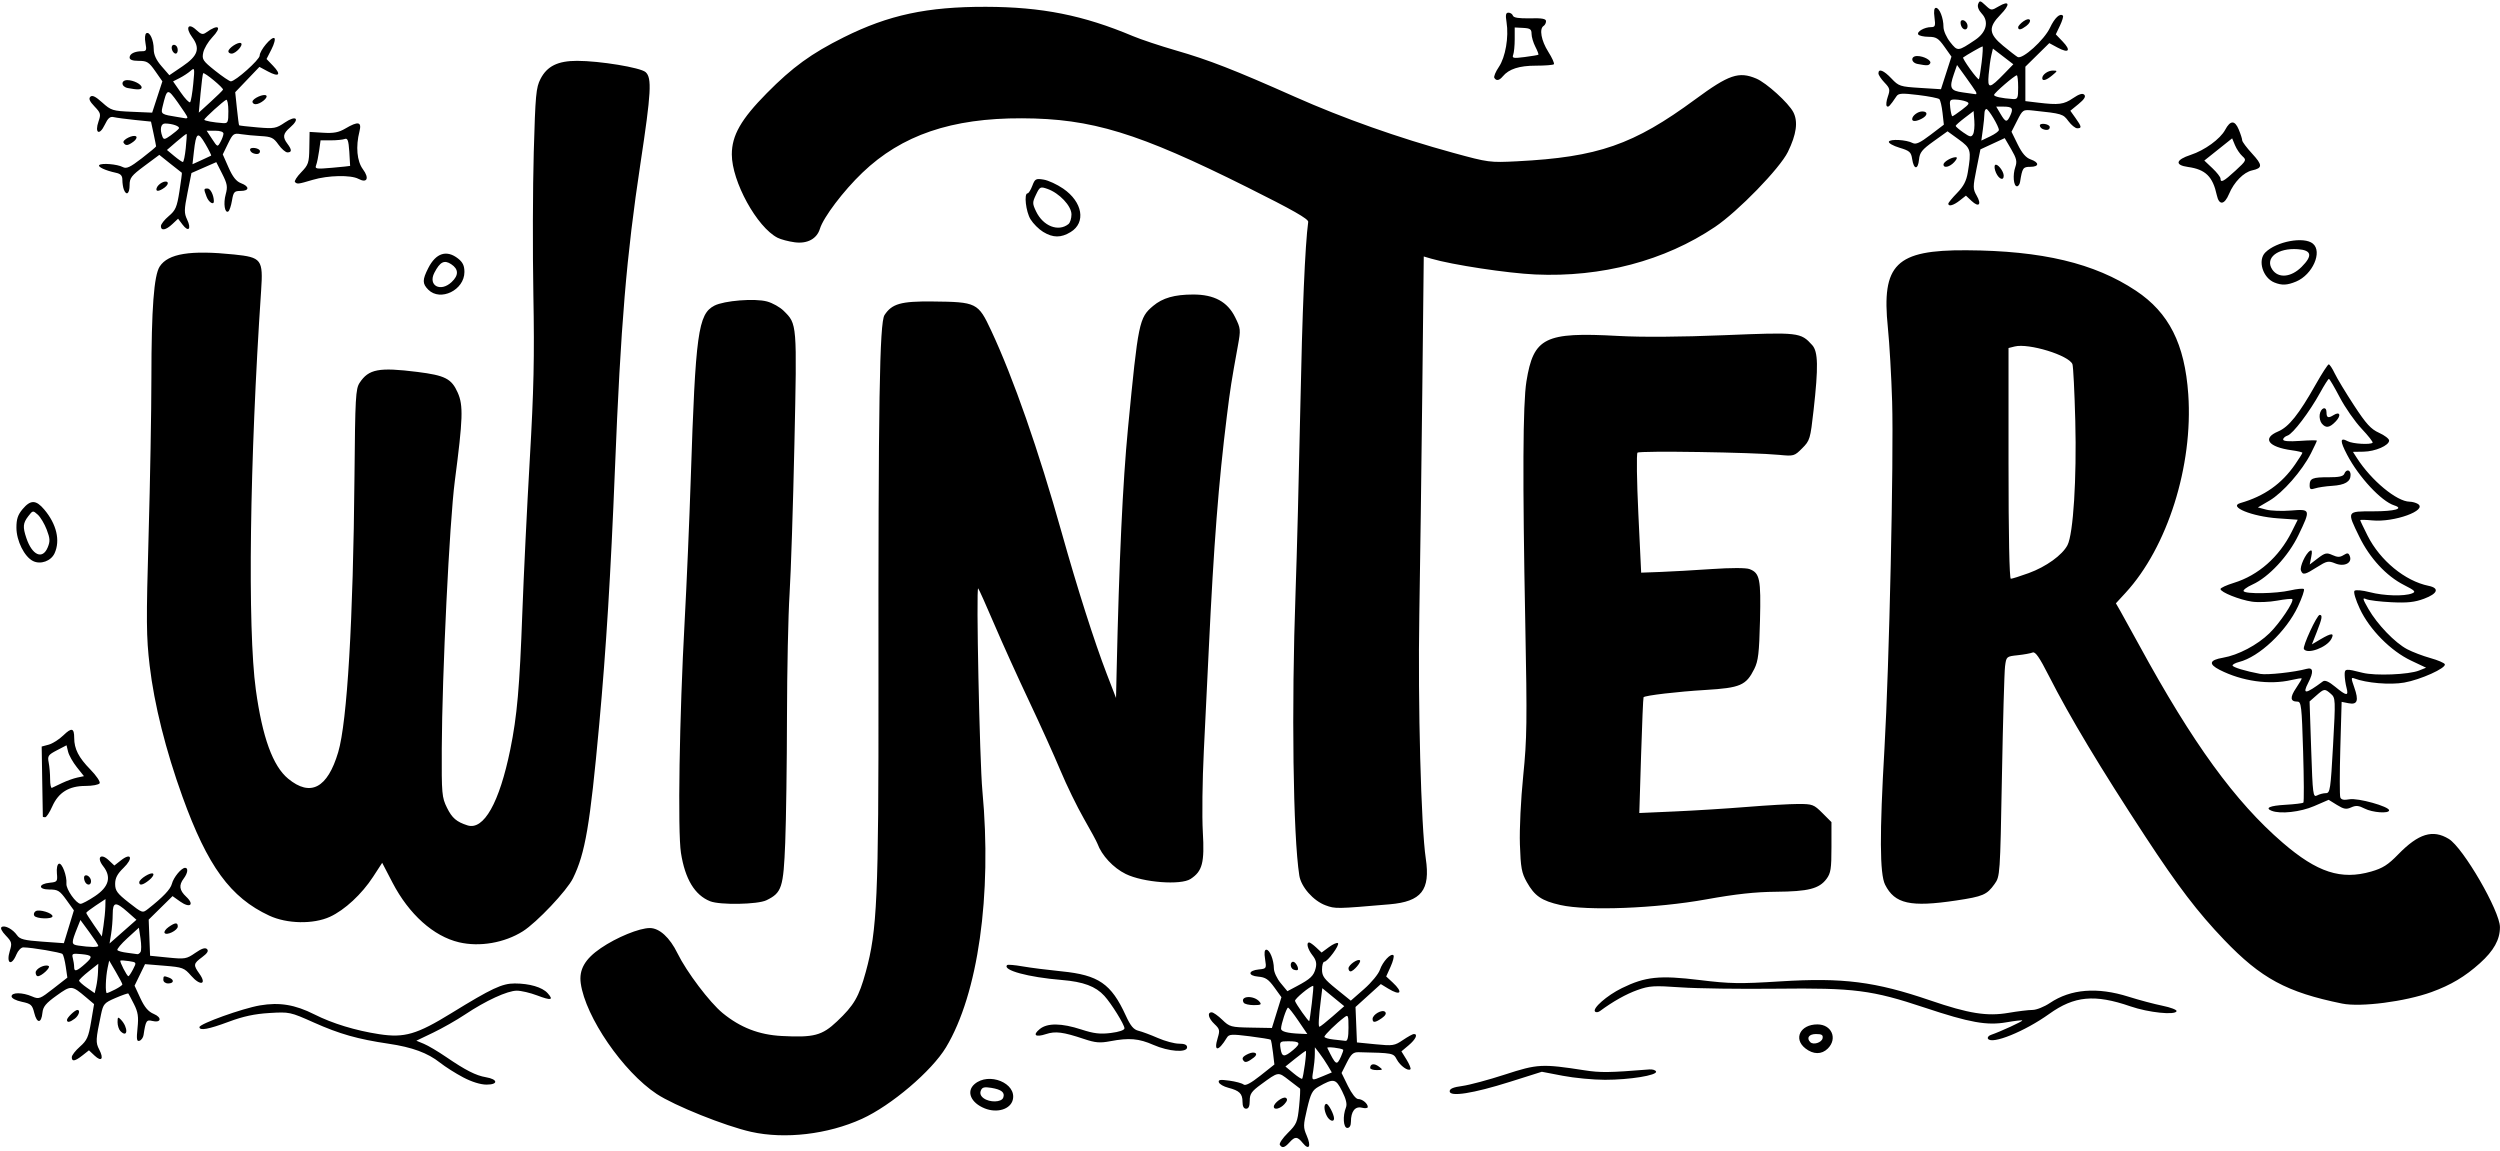 <?xml version="1.0" encoding="UTF-8"?><svg xmlns="http://www.w3.org/2000/svg" xmlns:xlink="http://www.w3.org/1999/xlink" height="225.6" preserveAspectRatio="xMidYMid meet" version="1.0" viewBox="10.8 143.4 490.2 225.6" width="490.2" zoomAndPan="magnify"><g id="change1_1"><path d="M261.747,367.875c-0.163-0.263,0.546-1.312,1.574-2.329c1.722-1.705,1.896-2.118,2.208-5.218c0.186-1.852,0.262-3.42,0.169-3.484 s-1.066-0.809-2.164-1.655c-2.167-1.671-1.991-1.698-5.476,0.846c-1.868,1.364-2.212,1.859-2.212,3.188 c0,1.083-0.221,1.573-0.708,1.573c-0.465,0-0.708-0.466-0.708-1.359c0-1.598-0.596-2.184-2.802-2.753 c-0.892-0.23-1.717-0.707-1.835-1.061c-0.169-0.508,0.256-0.577,2.046-0.331c1.243,0.17,2.502,0.511,2.799,0.757 c0.364,0.303,1.431-0.261,3.292-1.736l2.752-2.184l-0.277-2.344c-0.152-1.288-0.356-2.422-0.453-2.519s-1.963-0.401-4.147-0.676 c-3.524-0.443-4.025-0.411-4.444,0.281c-1.684,2.783-2.637,2.794-1.786,0.02c0.443-1.443,0.375-1.737-0.629-2.68 c-1.206-1.132-1.491-2.312-0.56-2.312c0.313,0,1.246,0.658,2.075,1.461c1.434,1.39,1.708,1.465,5.62,1.535l4.113,0.074l0.934-3.017 l0.935-3.018l-1.403-1.942c-1.139-1.578-1.729-1.97-3.137-2.091c-2.12-0.182-2.024-1.203,0.134-1.416 c1.464-0.145,1.492-0.192,1.202-2.008c-0.201-1.261-0.121-1.859,0.247-1.859c0.668,0,1.461,1.979,1.478,3.691 c0.007,0.697,0.606,1.983,1.331,2.856l1.317,1.59l1.858-0.988c2.684-1.427,3.313-2.028,3.684-3.514 c0.242-0.973,0.075-1.646-0.63-2.543c-0.942-1.197-1.274-2.51-0.636-2.51c0.179,0,0.798,0.445,1.376,0.989l1.053,0.988l1.452-1.073 c0.798-0.59,1.591-0.935,1.76-0.766c0.368,0.369-2.041,3.641-2.683,3.641c-0.246,0-0.447,0.69-0.446,1.534 c0,1.306,0.425,1.877,2.825,3.817l2.822,2.281l2.603-2.281c1.432-1.256,2.825-2.947,3.098-3.76c0.536-1.603,2.166-3.35,2.661-2.854 c0.17,0.169-0.082,1.172-0.559,2.229l-0.866,1.921l1.265,1.173c2.135,1.98,1.598,2.711-0.881,1.199l-1.438-0.877l-2.481,2.246 l-2.481,2.246l0.141,3.474l0.14,3.474l3.632,0.36c3.404,0.337,3.74,0.286,5.379-0.827c0.962-0.652,1.932-1.186,2.155-1.186 c0.841,0,0.356,1.047-1.019,2.205l-1.426,1.199l1.007,1.629c0.554,0.896,0.895,1.741,0.757,1.879 c-0.447,0.446-2.006-0.67-2.672-1.916c-0.677-1.265-0.711-1.271-7.459-1.425c-1.071-0.025-1.48,0.331-2.335,2.023l-1.035,2.052 l1.252,2.553c0.733,1.496,1.563,2.554,2.004,2.554c0.821,0,1.886,0.882,1.886,1.563c0,0.236-0.523,0.298-1.162,0.138 c-1.325-0.333-2.145,0.721-2.145,2.756c0,0.762-0.264,1.211-0.709,1.211c-0.779,0-0.934-2.339-0.265-4.015 c0.259-0.647,0.02-1.657-0.763-3.213c-1.242-2.475-1.637-2.547-4.627-0.852c-1.197,0.679-1.526,1.316-2.231,4.319 c-0.77,3.277-0.773,3.648-0.059,5.3c0.907,2.093,0.437,2.93-0.793,1.413c-1.06-1.308-1.506-1.328-2.6-0.118 C262.687,368.46,262.186,368.584,261.747,367.875L261.747,367.875z M266.666,352.102c0.197-1.453,0.275-2.642,0.174-2.642 s-1.042,0.688-2.09,1.53l-1.905,1.531l1.55,1.293c0.852,0.712,1.631,1.212,1.73,1.111 C266.226,354.825,266.469,353.555,266.666,352.102z M270.214,354.405l1.729-0.723l-0.777-1.315 c-0.428-0.725-1.176-1.834-1.662-2.467l-0.883-1.149l-0.014,1.417c-0.006,0.779-0.146,2.215-0.309,3.188 c-0.336,2.03-0.377,2.007,1.917,1.049H270.214z M273.737,350.58c0.312-0.684,0.505-1.291,0.431-1.35 c-0.411-0.325-3.255-0.65-3.111-0.356C272.744,352.324,272.898,352.422,273.737,350.58L273.737,350.58z M264.373,349.276 c1.584-1.334,1.373-1.706-0.966-1.706c-1.652,0-1.72,0.065-1.521,1.417C262.138,350.699,262.615,350.755,264.373,349.276 L264.373,349.276z M275.213,344.915c0-2.452-0.065-2.608-0.827-2.032c-1.571,1.186-3.896,3.457-3.896,3.807 c0,0.193,0.797,0.436,1.771,0.537c0.975,0.102,2.037,0.221,2.362,0.265C275.034,347.55,275.213,346.767,275.213,344.915z M265.391,343.573c-0.963-1.419-1.876-2.588-2.029-2.598c-0.289-0.02-1.374,3.248-1.374,4.137c0,0.543,1.236,0.875,3.64,0.977 l1.515,0.065L265.391,343.573z M272.081,342.705l2.3-2.013l-2.152-1.764l-2.152-1.764l-0.25,2.015 c-0.465,3.729-0.565,5.557-0.305,5.547C269.664,344.722,270.815,343.812,272.081,342.705L272.081,342.705z M268.022,340.111 c0.224-1.872,0.349-3.404,0.276-3.404c-0.587,0-3.682,2.565-3.569,2.959c0.169,0.591,2.642,4.094,2.788,3.948 C267.569,343.563,267.798,341.984,268.022,340.111L268.022,340.111z M158.074,365.331c-5.071-1.135-15.056-5.142-18.507-7.427 c-6.591-4.363-13.964-15.102-14.891-21.687c-0.378-2.688,0.813-4.777,3.938-6.909c3.104-2.119,7.541-3.938,9.604-3.938 c1.884,0,3.909,1.852,5.435,4.969c1.771,3.621,6.309,9.627,8.84,11.701c3.462,2.837,7.13,4.262,11.576,4.496 c6.321,0.333,7.919-0.088,10.853-2.862c3.346-3.164,4.284-4.777,5.641-9.702c2.236-8.114,2.521-14.533,2.488-56.071 c-0.046-55.417,0.213-71.24,1.184-72.723c1.458-2.226,3.229-2.728,9.399-2.664c8.678,0.09,8.954,0.227,11.516,5.703 c4.356,9.311,9.303,23.489,13.848,39.69c3.026,10.788,6.413,21.404,8.814,27.631l1.821,4.724l0.111-4.959 c0.499-22.184,1.201-37.248,2.233-47.942c2.013-20.844,2.182-21.665,4.927-23.975c1.868-1.572,4.193-2.233,7.861-2.237 c4.098-0.004,6.713,1.409,8.214,4.437c1.103,2.226,1.124,2.442,0.536,5.668c-1.269,6.974-1.465,8.223-2.152,13.745 c-1.623,13.031-2.562,25.124-3.537,45.58c-0.254,5.326-0.693,14.359-0.977,20.074s-0.372,12.857-0.197,15.872 c0.351,6.05-0.079,7.7-2.401,9.221c-1.924,1.261-9.296,0.696-12.707-0.973c-2.44-1.193-4.72-3.638-5.559-5.958 c-0.145-0.402-1.345-2.617-2.667-4.921c-1.322-2.305-3.386-6.546-4.589-9.425c-1.203-2.878-3.966-8.994-6.142-13.59 c-2.176-4.596-5.255-11.396-6.843-15.114c-1.588-3.718-3.001-6.865-3.14-6.995c-0.427-0.401,0.285,33.924,0.823,39.676 c1.914,20.435-0.841,39.865-7.134,50.316c-2.804,4.658-10.746,11.411-16.492,14.025 C173.116,365.83,164.703,366.814,158.074,365.331L158.074,365.331z M270.979,362.244c-0.59-1.103-0.641-2.394-0.093-2.394 c0.412,0,1.493,2.068,1.493,2.856C272.379,363.489,271.487,363.194,270.979,362.244L270.979,362.244z M203.9,360.74 c-2.744-1.094-3.686-3.32-2.017-4.765c2.818-2.438,8.32-0.177,7.503,3.082C208.921,360.907,206.318,361.706,203.9,360.74z M207.51,358.639c0.391-1.02-0.322-1.605-2.354-1.936c-1.375-0.224-1.787-0.11-2.043,0.558c-0.21,0.546-0.02,1.061,0.555,1.478 C204.867,359.615,207.159,359.556,207.51,358.639L207.51,358.639z M260.57,360.396c0-0.73,1.821-2.061,2.362-1.726 c0.372,0.229,0.287,0.602-0.279,1.227C261.823,360.815,260.57,361.115,260.57,360.396L260.57,360.396z M295.051,357.381 c0-0.506,0.725-0.811,2.479-1.043c1.364-0.182,5.127-1.19,8.362-2.243c6.391-2.079,7.25-2.125,15.608-0.83 c3.128,0.485,4.817,0.463,12.705-0.171c0.623-0.053,1.213,0.136,1.311,0.415c0.259,0.741-5.175,1.619-10.015,1.619 c-2.285,0-6.006-0.354-8.268-0.788l-4.111-0.788l-6.288,1.985C299.636,357.81,295.051,358.527,295.051,357.381L295.051,357.381z M101.624,354.652c-1.485-0.781-3.532-2.08-4.549-2.885c-2.417-1.915-5.437-3.026-10.087-3.714 c-6.049-0.894-9.599-1.901-14.643-4.153c-4.656-2.079-4.78-2.105-8.738-1.867c-2.883,0.174-5.123,0.655-7.944,1.709 c-3.965,1.48-5.754,1.809-5.754,1.057c0-0.648,8.42-3.673,11.855-4.258c3.839-0.653,6.885-0.15,10.682,1.764 c3.547,1.789,8.068,3.168,12.722,3.881c4.934,0.755,7.352,0.052,14.144-4.129c7.92-4.873,9.947-5.822,12.422-5.819 c2.898,0.005,5.386,0.735,6.434,1.892c1.253,1.385,0.715,1.505-2.046,0.456c-1.351-0.514-3.146-0.934-3.987-0.933 c-1.833,0-6.095,1.963-10.167,4.683c-1.633,1.091-4.446,2.69-6.25,3.555l-3.281,1.573l1.481,0.613 c0.815,0.338,2.778,1.499,4.361,2.582c3.805,2.6,5.842,3.636,7.8,3.965c2.371,0.399,2.462,1.449,0.126,1.449 C105.027,356.072,103.314,355.541,101.624,354.652L101.624,354.652z M279.463,352.794c0-0.823,0.8-0.947,1.702-0.264 c0.849,0.643,0.828,0.679-0.403,0.693C280.048,353.23,279.463,353.039,279.463,352.794L279.463,352.794z M254.732,351.494 c-0.545-0.546-0.319-0.93,0.862-1.469c1.246-0.567,2.047-0.025,1.074,0.725C255.586,351.586,255.036,351.798,254.732,351.494z M24.876,350.689c0-0.362,0.72-1.292,1.6-2.064c1.381-1.213,1.68-1.879,2.185-4.873l0.585-3.468l-1.595-1.349 c-2.795-2.365-2.896-2.371-5.759-0.32c-2.106,1.508-2.655,2.175-2.773,3.373c-0.209,2.12-1.078,2.144-1.597,0.046 c-0.397-1.604-0.639-1.822-2.448-2.203c-1.169-0.246-2.007-0.69-2.007-1.063c0-0.814,2.117-0.807,4.015,0.013 c1.352,0.585,1.544,0.514,4.171-1.538l2.754-2.151l-0.313-2.144c-0.173-1.18-0.46-2.297-0.64-2.484 c-0.304-0.319-5.987-1.282-7.687-1.303c-0.423-0.006-1.034,0.628-1.356,1.407c-0.984,2.375-2.051,1.759-1.283-0.742 c0.456-1.483,0.382-1.759-0.8-2.992c-0.802-0.837-1.108-1.477-0.8-1.668c0.647-0.399,2.18,0.426,3.021,1.627 c0.543,0.775,1.409,0.994,4.916,1.243l4.257,0.303l0.982-3.219l0.982-3.219l-1.467-2.043c-1.301-1.812-1.677-2.043-3.316-2.043 c-2.279,0-2.22-1.106,0.071-1.332c1.449-0.143,1.524-0.242,1.381-1.844c-0.088-0.985,0.078-1.773,0.394-1.882 c0.616-0.211,1.6,2.411,1.473,3.923c-0.09,1.074,1.895,3.899,2.77,3.942c0.295,0.013,1.571-0.665,2.834-1.509 c2.737-1.829,3.265-3.762,1.605-5.872c-1.343-1.708-0.483-2.642,1.081-1.173l1.11,1.043l1.292-1.016 c2.04-1.604,2.458-0.416,0.516,1.467c-1.23,1.192-1.654,2.001-1.654,3.156c0,1.327,0.392,1.861,2.679,3.656 c2.648,2.078,2.692,2.093,3.766,1.248c2.948-2.318,4.413-3.857,4.678-4.914c0.318-1.267,1.867-3.146,2.593-3.146 c0.663,0,0.528,1.042-0.27,2.098c-0.996,1.316-0.86,2.305,0.494,3.576c1.673,1.571,0.735,2.308-1.191,0.936l-1.493-1.063 l-2.339,2.305l-2.339,2.304l0.136,3.543l0.136,3.542l3.521,0.352c3.327,0.332,3.622,0.281,5.332-0.903 c1.275-0.884,1.958-1.106,2.311-0.754c0.353,0.353,0.068,0.82-0.962,1.583c-1.726,1.275-1.763,1.518-0.51,3.277 c1.498,2.104,0.147,2.416-1.63,0.377c-1.371-1.572-1.655-1.68-5.25-1.974l-3.801-0.312l-1.026,2.112l-1.026,2.112l1.138,2.456 c0.82,1.769,1.552,2.63,2.617,3.078c1.686,0.708,1.459,1.816-0.282,1.38c-1.142-0.287-1.288-0.053-1.712,2.763 c-0.075,0.498-0.435,1.005-0.8,1.126c-0.539,0.18-0.61-0.291-0.381-2.512c0.228-2.207,0.095-3.104-0.694-4.669 c-0.537-1.064-1.035-2.004-1.108-2.087c-0.073-0.082-1.203,0.31-2.511,0.872c-2.215,0.953-2.41,1.174-2.843,3.222 c-1.048,4.959-1.077,5.505-0.358,6.891c0.953,1.837,0.461,2.479-0.911,1.19l-1.103-1.036l-1.272,1.001 C25.485,351.513,24.876,351.612,24.876,350.689L24.876,350.689z M30.016,333.951l0.059-1.574l-1.889,1.496 c-1.039,0.822-1.886,1.638-1.881,1.811c0.005,0.174,0.695,0.797,1.535,1.386l1.527,1.071l0.299-1.308 c0.164-0.719,0.324-2.016,0.354-2.882H30.016z M33.401,337.403c0.767-0.396,1.394-0.837,1.394-0.979s-0.583-1.252-1.294-2.467 l-1.294-2.209l-0.303,1.416c-0.392,1.832-0.489,4.959-0.155,4.959C31.891,338.124,32.635,337.8,33.401,337.403L33.401,337.403z M36.894,333.452c0.702-1.358,0.698-1.367-0.814-1.598c-0.836-0.127-1.589-0.17-1.673-0.096c-0.194,0.174,1.286,3.059,1.57,3.059 C36.092,334.817,36.505,334.203,36.894,333.452L36.894,333.452z M27.592,332.303c1.478-1.33,1.346-1.61-0.854-1.82 c-1.736-0.165-1.894-0.092-1.66,0.777c0.142,0.527,0.261,1.345,0.264,1.814C25.348,334.021,25.89,333.836,27.592,332.303z M38.358,330.061c0.172-0.278,0.169-1.463-0.006-2.633l-0.319-2.126l-2.242,2.042c-1.233,1.123-2.122,2.187-1.974,2.362 c0.148,0.177,1.013,0.408,1.922,0.515c0.909,0.107,1.8,0.229,1.98,0.271C37.899,330.53,38.187,330.339,38.358,330.061 L38.358,330.061z M30.071,328.858c0-0.16-0.788-1.365-1.752-2.678l-1.752-2.387l-0.551,1.379c-1.285,3.214-1.276,3.423,0.137,3.636 c2.219,0.335,3.918,0.355,3.918,0.053V328.858z M35.819,322.219c-2.359-2.086-2.913-2.003-2.919,0.437 c-0.005,1.104-0.144,2.849-0.313,3.876l-0.309,1.87l2.637-2.325l2.637-2.325L35.819,322.219z M31.454,321.231l0.033-1.542 l-1.89,1.25c-1.039,0.688-1.889,1.344-1.889,1.457s0.688,1.201,1.53,2.417l1.53,2.21l0.324-2.125 c0.178-1.169,0.34-2.819,0.359-3.667H31.454z M364.783,348.953c-2.393-1.882-0.975-4.689,2.369-4.689 c2.796,0,4.003,2.775,2.055,4.724c-1.215,1.214-2.853,1.202-4.424-0.032V348.953z M368.174,346.98 c0.122-0.643-0.167-0.827-1.294-0.827c-1.38,0-1.928,0.783-1.117,1.595C366.365,348.351,368.013,347.826,368.174,346.98z M236.954,348.279c-2.856-1.257-4.762-1.418-8.459-0.717c-2.02,0.383-2.918,0.307-5.142-0.438 c-4.109-1.375-5.608-1.568-7.448-0.961c-2.096,0.691-2.694,0.202-1.216-0.996c1.485-1.203,4.248-1.171,8.144,0.098 c2.462,0.801,3.679,0.944,5.786,0.681c1.619-0.202,2.667-0.562,2.667-0.915c0-0.716-2.565-4.853-3.945-6.363 c-1.709-1.868-4.106-2.764-8.335-3.112c-6.621-0.544-11.715-1.934-10.724-2.925c0.129-0.129,1.479-0.013,2.999,0.253 c1.521,0.268,4.98,0.708,7.688,0.978c7.24,0.722,9.72,2.429,12.568,8.651c0.94,2.054,1.536,2.769,2.499,3.003 c0.695,0.168,2.406,0.806,3.803,1.417s3.256,1.11,4.133,1.11c1.103,0,1.595,0.219,1.595,0.709 C243.566,349.862,239.968,349.605,236.954,348.279L236.954,348.279z M400.605,347.079c-0.156-0.253,0.101-0.593,0.572-0.755 c1.879-0.646,6.298-2.68,6.148-2.829c-0.087-0.087-1.471,0.072-3.074,0.354c-3.844,0.678-7.211,0.074-16.079-2.878 c-10.347-3.444-13.789-3.884-29.059-3.706c-7.049,0.082-15.473-0.032-18.72-0.261c-5.31-0.369-6.167-0.317-8.514,0.518 c-2.225,0.791-4.814,2.244-7.357,4.128c-0.339,0.25-0.77,0.301-0.958,0.113c-0.604-0.604,2.326-3.177,5.253-4.61 c4.611-2.259,7.365-2.546,15.242-1.587c6.022,0.732,7.835,0.763,15.855,0.262c12.25-0.765,18.563,0.039,29.36,3.731 c7.584,2.595,11.153,3.162,15.364,2.44c1.823-0.313,3.938-0.568,4.699-0.568s2.299-0.615,3.416-1.366 c4.084-2.747,9.293-3.162,15.412-1.229c2.062,0.651,5.054,1.448,6.65,1.771c1.596,0.323,2.844,0.801,2.771,1.061 c-0.23,0.83-5.503,0.283-9.042-0.938c-7.02-2.423-11.003-2.052-15.941,1.485C407.816,345.645,401.341,348.271,400.605,347.079 L400.605,347.079z M34.417,345.587c-0.312-0.312-0.567-1.102-0.567-1.755c0-1.031,0.086-1.096,0.658-0.496 C35.976,344.88,35.888,347.058,34.417,345.587L34.417,345.587z M23.931,343.393c0-0.457,1.568-1.963,2.044-1.963 c0.626,0,0.301,1.09-0.509,1.705C24.507,343.863,23.931,343.96,23.931,343.393L23.931,343.393z M279.936,343.197 c0-0.873,1.899-1.946,2.457-1.389c0.294,0.294,0.068,0.729-0.633,1.22C280.449,343.946,279.936,343.993,279.936,343.197 L279.936,343.197z M254.666,340.013c-0.839-1.357,2-1.524,3.113-0.184c0.447,0.539,0.244,0.656-1.139,0.656 C255.715,340.485,254.826,340.272,254.666,340.013L254.666,340.013z M470.05,340.183c-10.893-2.225-15.892-4.927-23.151-12.51 c-5.166-5.397-9.059-10.5-15.448-20.251c-8.841-13.491-14.782-23.392-18.923-31.529c-1.845-3.627-2.642-4.77-3.172-4.549 c-0.391,0.162-1.709,0.402-2.932,0.533c-2.201,0.234-2.227,0.256-2.475,2.186c-0.138,1.072-0.412,10.771-0.61,21.551 c-0.357,19.471-0.367,19.612-1.456,21.139c-1.496,2.099-2.263,2.427-7.5,3.213c-8.995,1.351-12.062,0.668-13.957-3.105 c-1.054-2.097-1.09-9.996-0.122-26.678c0.931-16.035,1.837-56.989,1.506-68.016c-0.148-4.936-0.526-11.48-0.839-14.542 c-1.271-12.424,1.578-15.229,15.396-15.153c14.85,0.082,25.122,2.532,33.239,7.928c6.489,4.314,9.583,10.436,10.27,20.318 c0.973,13.999-4.083,29.998-12.302,38.926l-1.889,2.053l0.859,1.49c0.473,0.82,2.134,3.828,3.691,6.686 c10.503,19.269,18.829,30.73,28.168,38.777c6.762,5.826,11.435,7.345,17.349,5.64c2.249-0.648,3.288-1.308,5.275-3.35 c3.996-4.104,6.789-4.96,9.932-3.044c2.826,1.723,10.029,14.153,10.029,17.307c0,2.441-1.21,4.619-3.92,7.056 c-2.936,2.639-5.699,4.287-9.512,5.671C482.405,339.797,473.671,340.923,470.05,340.183L470.05,340.183z M408.581,255.776 c3.416-1.24,6.605-3.539,7.613-5.488c1.137-2.198,1.819-13.067,1.528-24.343c-0.148-5.715-0.398-10.725-0.557-11.132 c-0.678-1.741-8.578-4.165-11.326-3.475l-1.208,0.303v22.621c0,14.047,0.171,22.621,0.451,22.621 C405.331,256.883,406.905,256.385,408.581,255.776L408.581,255.776z M42.825,335.525c0-0.795,0.086-0.826,1.142-0.422 c1.055,0.405,0.929,1.131-0.197,1.131C43.245,336.234,42.825,335.92,42.825,335.525L42.825,335.525z M17.791,334.094 c0-0.777,1.844-1.694,2.556-1.271c0.449,0.268-1.402,1.995-2.136,1.995C17.98,334.817,17.791,334.492,17.791,334.094 L17.791,334.094z M264.467,333.532c-0.709-0.253-0.795-1.549-0.104-1.549c0.487,0,1.203,1.323,0.87,1.608 C265.137,333.676,264.791,333.65,264.467,333.532L264.467,333.532z M275.213,333.278c0-0.682,1.846-1.968,2.247-1.566 c0.313,0.313-1.267,2.161-1.849,2.161C275.393,333.873,275.213,333.605,275.213,333.278L275.213,333.278z M100.796,328.163 c-4.995-1.177-9.809-5.497-13.035-11.697l-2.022-3.888l-1.778,2.735c-2.214,3.407-5.573,6.522-8.462,7.849 c-3.252,1.493-8.413,1.398-11.891-0.219c-7.62-3.542-12.102-9.681-17.025-23.314c-3.283-9.09-5.542-18.112-6.438-25.715 c-0.666-5.644-0.69-8.673-0.209-25.533c0.3-10.521,0.547-24.443,0.55-30.938c0.005-13.513,0.496-20.06,1.635-21.798 c1.657-2.529,6.008-3.23,14.566-2.348c5.409,0.558,5.726,0.979,5.313,7.089c-2.25,33.345-2.686,66.27-1.036,78.26 c1.284,9.333,3.329,14.961,6.336,17.439c4.39,3.619,7.72,1.857,9.813-5.191c1.767-5.951,2.942-25.854,3.193-54.102 c0.137-15.487,0.228-17.138,1.007-18.327c1.771-2.703,3.781-3.083,11.312-2.139c5.464,0.685,6.713,1.327,7.928,4.072 c1.11,2.508,1.024,5.061-0.578,17.354c-1.035,7.939-2.492,37.856-2.554,52.429c-0.039,8.898,0.02,9.572,1.027,11.612 c0.988,2.005,1.866,2.759,4.014,3.446c3.188,1.02,6.263-4.435,8.393-14.886c1.336-6.555,1.828-12.138,2.363-26.835 c0.261-7.158,0.917-20.666,1.458-30.018c0.794-13.74,0.93-19.95,0.705-32.355c-0.153-8.442-0.119-20.983,0.076-27.867 c0.319-11.298,0.449-12.701,1.326-14.406c1.288-2.502,3.39-3.541,7.169-3.542c4.431,0,12.451,1.32,13.438,2.213 c1.257,1.138,1.097,3.983-1.008,17.887c-2.749,18.159-3.876,31.657-5.006,59.959c-0.821,20.59-1.724,35.237-3.083,50.067 c-1.819,19.846-2.738,25.234-5.144,30.156c-1.179,2.412-7.102,8.675-9.828,10.393C109.714,328.28,104.847,329.118,100.796,328.163 L100.796,328.163z M43.07,326.33c-0.143-0.232,0.214-0.755,0.796-1.163c1.295-0.907,1.792-0.937,1.792-0.107 C45.659,325.833,43.437,326.924,43.07,326.33L43.07,326.33z M17.522,322.957c-0.178-0.289-0.052-0.692,0.276-0.896 c0.692-0.428,3.299,0.359,3.299,0.995C21.097,323.67,17.908,323.582,17.522,322.957L17.522,322.957z M270.726,320.919 c-2.407-0.885-4.81-3.612-5.159-5.858c-1.224-7.848-1.553-32.857-0.732-55.58c0.253-7.014,0.67-23.167,0.926-35.896 c0.385-19.159,0.936-32.158,1.553-36.673c0.079-0.575-3-2.326-11.938-6.788c-21.419-10.693-30.524-13.48-44.187-13.529 c-13.795-0.052-23.584,3.286-31.288,10.661c-3.725,3.565-7.639,8.735-8.335,11.009c-0.602,1.966-2.461,2.967-4.916,2.646 c-1.209-0.158-2.73-0.558-3.38-0.889c-4.046-2.062-8.975-11.037-8.975-16.343c0-3.732,1.799-6.885,6.849-12.001 c5.049-5.116,8.735-7.792,15.115-10.973c8.783-4.379,16.336-5.997,27.867-5.97c10.95,0.026,19.078,1.646,28.813,5.744 c1.559,0.656,5.35,1.919,8.425,2.807c6.479,1.87,11.388,3.783,23.324,9.09c9.517,4.231,20.294,8.046,31.057,10.992 c6.905,1.891,7.195,1.929,12.517,1.656c15.887-0.815,22.832-3.23,34.968-12.163c6.579-4.842,8.514-5.499,11.941-4.056 c1.99,0.838,6.318,4.764,7.26,6.583c0.963,1.862,0.623,4.347-1.064,7.796c-1.584,3.238-9.782,11.673-14.301,14.716 c-9.841,6.626-22.254,9.907-35.246,9.317c-5.441-0.247-16.264-1.892-20.372-3.096l-1.479-0.433l-0.292,26.755 c-0.161,14.716-0.422,34.302-0.58,43.524c-0.298,17.409,0.342,41.556,1.266,47.769c0.923,6.204-0.848,8.443-7.099,8.98 C272.82,321.615,272.626,321.618,270.726,320.919L270.726,320.919z M316.777,320.86c-3.702-0.835-5.06-1.761-6.604-4.505 c-1.014-1.799-1.198-2.807-1.35-7.388c-0.101-3.026,0.179-8.808,0.651-13.462c0.734-7.245,0.779-10.586,0.404-29.885 c-0.55-28.274-0.479-43.081,0.225-47.434c1.396-8.626,3.577-9.709,17.953-8.916c4.74,0.262,12.195,0.21,20.854-0.145 c14.621-0.6,14.961-0.562,17.227,1.941c1.163,1.284,1.227,4.258,0.273,12.752c-0.638,5.68-0.723,5.964-2.234,7.481 c-1.533,1.538-1.646,1.57-4.529,1.291c-5.145-0.499-27.371-0.843-27.769-0.429c-0.208,0.218-0.132,5.6,0.171,11.961l0.552,11.566 l3.778-0.139c2.079-0.077,6.601-0.332,10.049-0.568c3.797-0.26,6.72-0.258,7.41,0.004c2.029,0.771,2.266,1.931,2.063,10.113 c-0.158,6.363-0.341,7.909-1.117,9.465c-1.61,3.228-2.738,3.714-9.551,4.124c-5.527,0.333-11.826,1.072-12.162,1.428 c-0.077,0.08-0.295,5.222-0.486,11.425l-0.348,11.278l7.031-0.311c3.867-0.17,10.219-0.568,14.115-0.885 c3.897-0.316,8.411-0.576,10.03-0.577c2.776,0,3.047,0.1,4.724,1.777l1.778,1.779v4.917c0,4.225-0.137,5.1-0.971,6.217 c-1.44,1.93-3.562,2.471-9.894,2.523c-4.09,0.033-7.902,0.449-13.697,1.494C335.525,321.526,322.038,322.048,316.777,320.86 L316.777,320.86z M150.044,320.117c-3.015-1.202-4.914-4.344-5.721-9.467c-0.664-4.219-0.305-26.764,0.725-45.501 c0.385-7.015,0.926-19.661,1.202-28.104c0.923-28.289,1.441-32.067,4.623-33.712c1.921-0.994,7.921-1.47,10.326-0.819 c1.069,0.289,2.534,1.11,3.254,1.824c2.651,2.625,2.628,2.342,2.113,26.187c-0.259,12.029-0.687,25.237-0.95,29.349 c-0.263,4.113-0.491,14.953-0.506,24.09c-0.013,9.137-0.17,20.225-0.344,24.641c-0.35,8.876-0.667,9.849-3.693,11.32 C159.362,320.757,151.972,320.887,150.044,320.117L150.044,320.117z M27.4,316.141c-0.153-0.4-0.161-0.847-0.02-0.992 c0.414-0.414,1.271,0.288,1.271,1.041c0,0.906-0.901,0.871-1.254-0.046L27.4,316.141z M38.101,316.408 c0-0.659,2.325-2.095,2.731-1.688c0.187,0.188-0.162,0.748-0.776,1.245C38.833,316.957,38.101,317.123,38.101,316.408 L38.101,316.408z M19.199,303.526c-0.005-0.065-0.059-3.185-0.118-6.931l-0.109-6.813l1.373-0.369 c0.755-0.203,2.044-1.02,2.865-1.815c1.64-1.59,2.139-1.471,2.139,0.508c0,2.135,0.87,3.836,3.153,6.165 c1.185,1.209,2.01,2.432,1.834,2.716c-0.176,0.285-1.423,0.519-2.771,0.52c-3.248,0-5.302,1.271-6.521,4.025 c-0.514,1.162-1.137,2.113-1.385,2.113S19.204,303.593,19.199,303.526L19.199,303.526z M22.986,296.93 c0.91-0.432,2.244-0.91,2.965-1.063l1.312-0.277l-1.4-1.759c-0.77-0.968-1.539-2.329-1.709-3.027l-0.309-1.269l-1.891,0.985 c-1.708,0.891-1.863,1.12-1.609,2.39c0.154,0.773,0.281,2.247,0.281,3.275s0.159,1.793,0.354,1.699 C21.174,297.792,22.078,297.361,22.986,296.93L22.986,296.93z M456.234,302.387c-1.391-0.561-0.369-1.01,2.69-1.183 c1.805-0.103,3.39-0.295,3.523-0.429c0.134-0.133,0.111-4.644-0.052-10.022c-0.268-8.962-0.362-9.78-1.134-9.78 c-1.406,0-1.477-0.84-0.226-2.682c0.655-0.963,1.138-1.806,1.072-1.871c-0.064-0.064-0.963,0.076-1.995,0.316 c-4.325,1.003-9.694,0.246-14.069-1.982c-2.248-1.145-2.038-1.93,0.637-2.387c2.982-0.509,6.725-2.48,9.109-4.798 c2.023-1.967,4.898-6.267,4.475-6.691c-0.118-0.118-1.459,0.02-2.98,0.298c-1.521,0.281-3.736,0.37-4.922,0.196 c-2.414-0.354-6.169-1.86-6.169-2.476c0-0.221,1.188-0.768,2.642-1.215c4.775-1.471,8.859-5.074,11.308-9.976l1.195-2.395 l-3.911-0.274c-5.058-0.354-9.799-2.29-7.337-2.996c4.696-1.347,8.107-3.76,10.758-7.612c0.772-1.123,1.405-2.134,1.405-2.247 s-0.93-0.333-2.066-0.488c-4.645-0.636-5.895-2.346-2.696-3.688c2.091-0.877,4.061-3.344,7.401-9.264 c1.209-2.143,2.346-3.896,2.526-3.896s0.706,0.797,1.169,1.771s2.166,3.795,3.784,6.268c2.396,3.661,3.31,4.662,4.914,5.385 c1.085,0.489,1.972,1.17,1.972,1.514c0,0.964-2.727,2.15-5.025,2.185l-2.07,0.033l0.787,1.224 c2.829,4.402,7.799,8.517,10.323,8.548c0.52,0.006,1.25,0.205,1.622,0.441c1.968,1.245-4.646,3.641-8.916,3.23 c-1.314-0.126-2.389-0.148-2.389-0.052c0,0.099,0.654,1.476,1.453,3.06c2.456,4.866,7.338,8.877,11.953,9.82 c2.182,0.446,1.801,1.527-0.89,2.53c-1.832,0.684-3.262,0.838-6.376,0.688c-2.209-0.106-4.431-0.376-4.938-0.599 c-0.809-0.355-0.757-0.115,0.413,1.924c1.735,3.027,5.208,6.635,7.595,7.887c1.039,0.546,3.085,1.326,4.547,1.733 c1.461,0.407,2.736,0.954,2.834,1.214c0.281,0.755-4.76,3.029-7.971,3.595c-2.758,0.485-7.398,0.096-9.794-0.823 c-0.629-0.242-0.628-0.039,0.008,1.764c0.924,2.617,0.618,3.455-1.136,3.105l-1.341-0.269l-0.256,9.038 c-0.141,4.971-0.142,9.335-0.003,9.697c0.178,0.467,0.703,0.575,1.792,0.371c1.626-0.306,7.774,1.406,7.774,2.164 c0,0.686-3.269,0.449-4.812-0.35c-1.151-0.596-1.704-0.643-2.62-0.226c-0.959,0.438-1.443,0.354-2.79-0.479l-1.63-1.007 l-2.844,1.232c-2.681,1.163-6.645,1.601-8.33,0.92L456.234,302.387z M466.86,298.921c0.821,0,0.927-0.697,1.403-9.328 c0.504-9.098,0.493-9.35-0.436-10.155c-1.204-1.045-1.287-1.034-2.861,0.352l-1.305,1.147l0.316,9.442 c0.295,8.851,0.368,9.413,1.155,8.992C465.596,299.123,466.373,298.921,466.86,298.921L466.86,298.921z M470.908,278.257 c-0.188-0.715-0.351-1.831-0.363-2.479c-0.026-1.297,0.126-1.316,3.52-0.456c2.473,0.626,9.061,0.362,11.063-0.444l1.379-0.555 l-2.948-1.395c-3.978-1.881-8.138-6.087-10.039-10.15c-0.834-1.782-1.286-3.303-1.05-3.533c0.231-0.226,1.559-0.105,2.998,0.271 c2.773,0.726,6.746,0.84,8.281,0.239c0.811-0.318,0.588-0.551-1.579-1.65c-3.461-1.756-6.708-5.264-8.751-9.454 c-2.481-5.088-2.535-4.991,2.744-4.991c4.225,0,6.09-0.531,4.092-1.166c-2.524-0.801-6.942-5.546-9.223-9.904 c-1.459-2.788-1.424-3.498,0.129-2.667c0.95,0.509,4.434,0.713,4.861,0.286c0.124-0.124-0.85-1.365-2.164-2.759 s-3.24-4.16-4.279-6.146c-1.039-1.987-1.996-3.612-2.126-3.612c-0.13,0-0.906,1.22-1.726,2.711 c-2.074,3.774-5.336,8.071-6.377,8.401c-0.479,0.152-0.871,0.504-0.871,0.781c0,0.332,1.131,0.423,3.306,0.268 c1.818-0.13,3.307-0.152,3.307-0.045c0,0.104-0.526,1.227-1.169,2.496c-1.727,3.406-5.521,7.731-8.119,9.254l-2.281,1.337 l1.651,0.436c0.909,0.239,3.087,0.318,4.841,0.175c3.869-0.315,3.895-0.232,1.461,4.831c-1.968,4.097-5.836,8.249-9.017,9.68 c-1.091,0.491-1.871,1.076-1.732,1.3c0.366,0.593,6.344,0.496,9.132-0.146c1.317-0.304,2.527-0.421,2.689-0.26 c0.161,0.161-0.359,1.688-1.156,3.391c-2.29,4.894-7.613,9.912-11.564,10.903c-0.697,0.176-1.268,0.48-1.268,0.678 c0,0.348,2.476,1.102,5.441,1.659c1.338,0.251,6.712-0.336,9.083-0.992c1.302-0.36,1.415,0.601,0.32,2.718 c-1.216,2.35-0.569,2.29,2.879-0.266c0.398-0.295,1.17,0.045,2.403,1.063c2.227,1.836,2.662,1.874,2.224,0.198L470.908,278.257z M462.545,270.666c-0.305-0.493,2.559-6.697,3.092-6.697c0.604,0,0.49,0.678-0.561,3.344l-0.96,2.436l1.694-1.001 c2.148-1.268,2.772-1.285,2.117-0.059c-0.895,1.671-4.707,3.073-5.383,1.979V270.666z M461.971,255.273 c-0.281-0.735,0.908-3.331,1.773-3.865c0.395-0.244,0.465,0.084,0.248,1.168l-0.302,1.508l1.591-1.213 c1.409-1.075,1.734-1.147,2.86-0.635c0.999,0.455,1.468,0.456,2.19,0.004c0.765-0.477,0.972-0.441,1.223,0.213 c0.516,1.341-1.096,2.141-2.86,1.421c-1.347-0.549-1.657-0.486-3.576,0.731C462.729,256.122,462.33,256.207,461.971,255.273 L461.971,255.273z M463.674,238.545c0-1.345,0.56-1.578,3.754-1.563c1.996,0.006,2.85-0.179,3.039-0.67 c0.377-0.983,1.236-0.842,1.236,0.203c0,1.337-1.104,1.991-3.627,2.15c-1.252,0.079-2.756,0.303-3.34,0.498 C463.863,239.454,463.674,239.343,463.674,238.545L463.674,238.545z M466.057,226.444c-0.312-0.375-0.497-1.156-0.412-1.734 c0.201-1.372,1.335-1.76,1.335-0.457c0,1.073,0.34,1.203,1.395,0.536c1.23-0.778,1.537,0.045,0.448,1.207 C467.603,227.293,466.861,227.414,466.057,226.444L466.057,226.444z M17.27,253.405c-1.69-0.843-3.24-3.954-3.249-6.522 c-0.006-1.692,0.277-2.546,1.215-3.66c1.562-1.856,2.622-1.835,4.239,0.082c2.418,2.867,3.175,6.063,2.031,8.574 C20.807,253.412,18.761,254.149,17.27,253.405L17.27,253.405z M20.156,250.735c0.495-1.194,0.463-1.76-0.196-3.485 c-0.432-1.132-1.22-2.451-1.75-2.931c-0.942-0.853-0.984-0.846-1.862,0.296c-1.049,1.365-1.114,2.1-0.38,4.286 C17.109,252.299,19.14,253.188,20.156,250.735L20.156,250.735z M94.781,200.204c-1.185-1.186-1.185-1.928,0-4.254 c1.504-2.948,3.601-3.613,5.839-1.853c0.922,0.725,1.245,1.409,1.245,2.634c0,3.54-4.71,5.847-7.085,3.472H94.781z M99.356,198.705 c1.417-1.332,1.386-2.538-0.09-3.505c-1.356-0.889-2.185-0.466-3.294,1.679C94.67,199.396,97.179,200.751,99.356,198.705 L99.356,198.705z M456.758,198.791c-2.276-0.918-3.313-4.351-1.777-5.885c2.174-2.173,7.585-3.181,9.328-1.736 c1.923,1.594-0.059,6.086-3.279,7.432C459.257,199.341,458.233,199.387,456.758,198.791L456.758,198.791z M462.104,195.728 c2.197-2.197,1.967-3.271-0.743-3.465c-3.956-0.284-6.5,1.718-5.031,3.959C457.512,198.024,460.022,197.81,462.104,195.728 L462.104,195.728z M215.34,188.869c-0.847-0.516-1.962-1.631-2.478-2.478c-0.912-1.495-1.316-5.082-0.573-5.082 c0.203,0,0.62-0.667,0.928-1.482c0.514-1.361,0.693-1.459,2.216-1.212c0.911,0.147,2.64,0.945,3.842,1.772 c3.812,2.623,4.501,6.655,1.457,8.512c-1.901,1.159-3.456,1.15-5.392-0.033L215.34,188.869z M220.304,187.334 c0.325-0.26,0.591-1.112,0.591-1.894c0-1.658-2.387-4.19-4.716-5.002c-1.388-0.484-1.495-0.43-2.237,1.126 c-0.726,1.521-0.725,1.749,0.013,3.291c1.379,2.893,4.374,4.062,6.352,2.479H220.304z M42.353,187.728 c0-0.366,0.69-1.247,1.535-1.956c1.341-1.126,1.606-1.742,2.098-4.872c0.309-1.97,0.521-3.601,0.472-3.624 c-0.052-0.02-1.064-0.821-2.255-1.775l-2.165-1.734l-2.913,2.165c-2.574,1.913-2.913,2.352-2.913,3.771 c0,1.672-0.634,2.154-1.13,0.86c-0.157-0.411-0.287-1.257-0.287-1.88c0-0.854-0.32-1.202-1.299-1.411 c-2.015-0.431-3.579-1.16-3.232-1.506c0.441-0.441,3.544-0.179,4.607,0.39c0.719,0.385,1.418,0.065,3.711-1.7 c1.554-1.196,2.826-2.258,2.826-2.359c0-0.103-0.225-1.235-0.5-2.519l-0.5-2.333l-3.16-0.324c-1.738-0.178-3.594-0.425-4.123-0.55 c-0.747-0.176-1.15,0.167-1.796,1.522c-1.037,2.174-2.009,1.612-1.205-0.695c0.49-1.404,0.42-1.658-0.793-2.926 c-0.958-0.999-1.186-1.531-0.816-1.901c0.37-0.37,1.023-0.052,2.335,1.131c1.728,1.56,2.026,1.653,5.804,1.815l3.982,0.171 l1.002-3.07l1.001-3.07l-1.403-2.008c-1.236-1.768-1.62-2.007-3.213-2.007c-1.232,0-1.809-0.21-1.809-0.658 c0-0.732,0.996-1.231,2.453-1.231c0.835,0,0.919-0.208,0.655-1.616c-0.168-0.899-0.098-1.744,0.16-1.903 c0.66-0.408,1.454,1.293,1.462,3.134c0.005,1.081,0.48,2.112,1.535,3.328l1.528,1.762l2.598-1.762 c3.031-2.056,3.501-3.496,1.863-5.711c-1.364-1.845-0.767-2.894,0.806-1.416c0.956,0.897,1.29,0.984,1.958,0.505 c2.435-1.746,3.178-1.133,1.176,0.97c-0.799,0.841-1.59,2.181-1.757,2.978c-0.279,1.33-0.087,1.623,2.319,3.543 c1.443,1.151,2.837,2.093,3.1,2.093c0.888,0,5.644-4.246,5.647-5.042c0.004-1.018,2.318-3.782,2.876-3.436 c0.234,0.145-0.013,1.126-0.552,2.18l-0.979,1.917l1.302,1.358c1.655,1.727,1.161,2.257-1.015,1.09l-1.683-0.902l-2.372,2.483 l-2.372,2.483l0.332,3.185c0.182,1.751,0.375,3.237,0.43,3.302c0.052,0.065,1.679,0.251,3.611,0.415 c3.282,0.277,3.636,0.213,5.384-0.973c2.206-1.497,3-0.733,1.013,0.975c-1.411,1.214-1.523,1.897-0.525,3.217 c0.879,1.162,0.88,1.681,0,1.681c-0.38,0-1.177-0.691-1.771-1.535c-0.942-1.339-1.382-1.551-3.441-1.664 c-1.299-0.071-3.051-0.24-3.893-0.375c-1.429-0.23-1.599-0.106-2.555,1.861l-1.024,2.107l1.137,2.577 c0.811,1.836,1.511,2.718,2.438,3.068c1.707,0.644,1.663,1.517-0.076,1.517c-1.236,0-1.408,0.191-1.694,1.887 c-0.175,1.038-0.497,1.997-0.716,2.132c-0.7,0.433-1.007-1.569-0.514-3.354c0.408-1.479,0.31-2.059-0.685-4.021l-1.162-2.292 l-2.434,1.066l-2.434,1.067l-0.767,3.841c-0.677,3.393-0.686,4.011-0.078,5.295c0.876,1.85,0.263,2.527-0.896,0.99l-0.881-1.167 l-1.125,1.057c-1.28,1.203-2.245,1.37-2.245,0.391L42.353,187.728z M52.195,173.921c0.088-0.052-0.423-1.089-1.136-2.305 c-1.474-2.515-1.816-2.281-2.242,1.526l-0.275,2.46l1.747-0.793C51.249,174.373,52.107,173.974,52.195,173.921L52.195,173.921z M47.222,172.469c0.154-1.485,0.231-2.748,0.173-2.806c-0.059-0.059-0.951,0.625-1.984,1.519l-1.878,1.624l1.417,1.18 c0.779,0.648,1.547,1.18,1.705,1.181C46.814,175.167,47.069,173.954,47.222,172.469L47.222,172.469z M54.616,169.619 c0.014-0.363-0.621-0.59-1.641-0.59h-1.657l1.065,1.625c1.053,1.606,1.072,1.613,1.641,0.59 C54.341,170.675,54.607,169.944,54.616,169.619L54.616,169.619z M45.875,168.588c0.255-0.413-1.263-0.959-2.696-0.97 c-0.845-0.007-1.086,1.129-0.541,2.55c0.25,0.652,0.453,0.625,1.639-0.22C45.021,169.419,45.741,168.806,45.875,168.588 L45.875,168.588z M55.578,165.21c0-1.321-0.187-2.33-0.416-2.244c-0.525,0.199-4.308,3.627-4.308,3.904 c0,0.214,1.822,0.548,3.661,0.67C55.487,167.606,55.578,167.407,55.578,165.21L55.578,165.21z M47.548,166.395 c0-0.15-0.845-1.453-1.877-2.895c-2.049-2.861-2.11-2.843-3.019,0.913c-0.328,1.357-0.211,1.433,3.007,1.94 c0.65,0.102,1.34,0.215,1.535,0.25C47.389,166.636,47.548,166.544,47.548,166.395L47.548,166.395z M54.525,160.986 c0.147-0.328-3.652-3.474-3.891-3.223c-0.086,0.091-0.314,1.866-0.506,3.944l-0.349,3.779l2.309-2.108 C53.358,162.22,54.455,161.143,54.525,160.986z M48.692,159.842c0.304-3.132,0.279-3.248-0.531-2.539 c-0.467,0.408-1.428,1.038-2.136,1.399l-1.287,0.656l1.523,2.198c0.837,1.209,1.656,2.056,1.818,1.882 C48.241,163.266,48.518,161.647,48.692,159.842L48.692,159.842z M392.824,183.337c0-0.184,0.775-1.129,1.724-2.101 c1.275-1.306,1.821-2.356,2.098-4.035c0.717-4.361,0.618-4.72-1.772-6.455l-2.201-1.598l-2.717,1.947 c-2.297,1.646-2.741,2.203-2.876,3.601c-0.198,2.051-1.022,1.99-1.341-0.1c-0.209-1.381-0.487-1.629-2.49-2.23 c-1.239-0.373-2.176-0.904-2.08-1.181c0.197-0.574,3.444-0.393,4.674,0.263c0.619,0.33,1.441-0.046,3.461-1.584l2.647-2.016 l-0.259-2.326c-0.143-1.279-0.425-2.485-0.627-2.68c-0.201-0.195-2.066-0.561-4.146-0.813c-3.169-0.385-3.854-0.346-4.251,0.241 c-1.322,1.959-1.602,2.243-1.905,1.94c-0.181-0.181-0.09-1.017,0.203-1.857c0.478-1.371,0.411-1.654-0.653-2.766 c-0.653-0.681-1.188-1.493-1.188-1.803c0-1.01,1.038-0.598,2.561,1.016c1.416,1.501,1.695,1.593,5.596,1.836l4.104,0.257 l1.028-3.194l1.029-3.193l-1.373-1.939c-1.18-1.667-1.617-1.941-3.116-1.949c-0.958-0.006-1.868-0.212-2.021-0.459 c-0.336-0.545,1.223-1.441,2.508-1.441c0.813,0,0.898-0.239,0.677-1.889c-0.169-1.261-0.071-1.89,0.293-1.89 c0.685,0,1.468,2,1.468,3.745c0,0.737,0.586,2.06,1.326,2.991c1.456,1.833,1.494,1.829,4.879-0.441 c2.226-1.493,2.758-3.616,1.297-5.171c-0.628-0.669-0.893-1.378-0.701-1.878c0.278-0.723,0.422-0.697,1.441,0.261 c1.11,1.044,1.158,1.048,2.57,0.213c2.15-1.27,2.35-0.414,0.374,1.608c-2.433,2.491-2.327,3.768,0.503,6.106 c1.234,1.019,2.515,2.011,2.846,2.204c0.932,0.543,5.218-3.328,6.35-5.734c0.914-1.944,1.971-2.932,2.536-2.367 c0.13,0.129-0.132,1.006-0.581,1.948l-0.816,1.712l1.353,1.411c1.692,1.767,1.2,2.371-0.977,1.199l-1.651-0.89l-2.345,2.31 l-2.345,2.31v3.376v3.376l2.48,0.298c4.063,0.488,5.042,0.364,6.855-0.869c1.203-0.818,1.878-1.024,2.219-0.679 c0.34,0.344-0.004,0.901-1.124,1.817l-1.614,1.322l1.023,1.438c1.209,1.696,1.259,2,0.33,2c-0.383,0-1.16-0.63-1.729-1.399 c-1.052-1.423-1.228-1.476-6.918-2.079c-1.997-0.211-2.034-0.188-3.132,1.973l-1.111,2.187l1.216,2.479 c0.851,1.734,1.613,2.618,2.541,2.941c1.743,0.608,1.696,1.456-0.082,1.456c-1.417,0-1.554,0.204-1.998,2.977 c-0.075,0.469-0.349,0.847-0.608,0.841c-0.673-0.013-0.859-2.232-0.319-3.784c0.379-1.086,0.238-1.695-0.811-3.49l-1.271-2.174 l-2.381,1.104l-2.382,1.103l-0.769,3.832c-0.717,3.574-0.715,3.925,0.03,5.224c1.021,1.779,0.435,2.396-0.998,1.051l-1.103-1.035 l-1.214,0.955C393.85,183.676,392.823,183.959,392.824,183.337L392.824,183.337z M402.742,168.887c0-0.708-2.027-4.11-2.448-4.11 c-0.212,0-0.386,0.396-0.386,0.879c0,0.483-0.136,1.876-0.304,3.095l-0.304,2.216l1.721-0.821 C401.968,169.695,402.742,169.129,402.742,168.887L402.742,168.887z M397.928,167.097l-0.145-1.92l-1.754,1.336 c-0.965,0.735-1.758,1.442-1.764,1.572c-0.004,0.13,0.672,0.712,1.503,1.293c1.294,0.905,1.568,0.955,1.908,0.348 C397.895,169.335,398.008,168.152,397.928,167.097L397.928,167.097z M404.997,166.006c0.628-1.379,0.359-1.701-1.415-1.701h-1.365 l0.837,1.417C404.065,167.435,404.328,167.474,404.997,166.006L404.997,166.006z M395.503,164.919 c1.479-1.128,1.571-1.315,0.796-1.62c-0.482-0.189-1.419-0.36-2.081-0.378c-1.103-0.033-1.188,0.106-1.012,1.62 c0.106,0.909,0.29,1.653,0.409,1.653S394.584,165.62,395.503,164.919L395.503,164.919z M406.521,160.526 c0-1.299-0.119-2.361-0.265-2.361c-0.43,0-4.459,3.476-4.459,3.847c0,0.332,1.5,0.662,3.661,0.805 C406.429,162.883,406.521,162.682,406.521,160.526z M398.208,161.354c-0.187-0.325-1.089-1.63-2.006-2.9l-1.667-2.31l-0.633,1.83 c-0.933,2.693-0.671,3.221,1.76,3.545c1.166,0.155,2.293,0.315,2.503,0.354s0.229-0.195,0.046-0.52L398.208,161.354z M403.804,157.83l1.77-1.827l-2.001-1.538l-2.001-1.538l-0.314,1.32c-0.172,0.726-0.408,2.426-0.523,3.778 C400.488,160.895,400.856,160.871,403.804,157.83L403.804,157.83z M399.361,155.636c0.209-1.726,0.282-3.139,0.164-3.139 c-0.176,0-3.215,1.743-3.799,2.179c-0.094,0.069,0.527,1.095,1.378,2.279c0.851,1.185,1.621,2.079,1.713,1.987 S399.154,157.362,399.361,155.636L399.361,155.636z M51.315,181.987c-0.593-1.56-0.585-1.623,0.192-1.623 c0.56,0,1.208,1.308,1.229,2.479C52.75,183.702,51.733,183.087,51.315,181.987L51.315,181.987z M445.47,181.664 c-0.786-3.649-2.216-5.048-5.649-5.524c-2.654-0.369-2.421-1.409,0.533-2.372c2.729-0.89,5.795-3.118,6.754-4.909 c1.015-1.896,1.888-1.921,2.658-0.076c0.376,0.898,0.683,1.857,0.683,2.131s0.869,1.44,1.931,2.592 c2.089,2.267,2.093,2.848,0.019,3.303c-1.671,0.367-3.557,2.29-4.529,4.619C446.957,183.607,445.909,183.71,445.47,181.664 L445.47,181.664z M449.132,176.86c2.15-1.979,2.196-2.076,1.342-2.849c-0.486-0.44-1.134-1.404-1.439-2.142l-0.556-1.342 l-2.729,2.178l-2.729,2.178l1.588,1.498c0.873,0.824,1.588,1.738,1.588,2.032C446.197,179.318,446.819,178.99,449.132,176.86z M41.515,180.28c0.274-0.822,1.68-1.593,2.113-1.159c0.207,0.207-0.039,0.678-0.54,1.046 C41.974,180.982,41.264,181.033,41.515,180.28L41.515,180.28z M68.638,179.097c-0.178-0.178,0.371-1.04,1.22-1.915 c1.416-1.46,1.548-1.854,1.594-4.754l0.052-3.163l2.667,0.164c2.067,0.128,3.044-0.059,4.346-0.827 c2.511-1.481,3.248-1.337,2.771,0.544c-0.762,3.01-0.504,5.853,0.676,7.449c1.303,1.762,0.819,2.787-0.884,1.875 c-1.486-0.795-5.954-0.699-8.956,0.193c-2.889,0.858-3.04,0.876-3.484,0.433H68.638z M79.454,175.93 c0.013-0.026-0.059-1.289-0.164-2.801c-0.149-2.192-0.329-2.694-0.888-2.479c-0.386,0.147-1.612,0.269-2.725,0.269h-2.022 l-0.278,2.029c-0.153,1.116-0.418,2.395-0.59,2.842c-0.285,0.741,0,0.786,3.166,0.504C77.866,176.123,79.441,175.959,79.454,175.93 L79.454,175.93z M402.184,177.292c-0.297-0.651-0.381-1.341-0.188-1.535c0.407-0.407,1.691,1.186,1.691,2.099 C403.688,178.896,402.754,178.546,402.184,177.292L402.184,177.292z M391.879,175.658c0-0.519,1.536-1.434,2.404-1.434 c0.361,0,0.257,0.353-0.279,0.944C393.11,176.157,391.879,176.44,391.879,175.658L391.879,175.658z M60.419,173.437 c-0.325-0.129-0.59-0.446-0.59-0.702c0-0.604,1.921-0.311,1.943,0.296C61.792,173.588,61.223,173.758,60.419,173.437 L60.419,173.437z M35.033,171.393c-0.352-0.57,1.982-1.719,2.48-1.221c0.193,0.193-0.059,0.653-0.565,1.021 C35.865,171.984,35.427,172.03,35.033,171.393L35.033,171.393z M411.363,168.714c-0.325-0.13-0.591-0.446-0.591-0.702 c0-0.604,1.921-0.311,1.943,0.297C412.734,168.864,412.166,169.035,411.363,168.714L411.363,168.714z M385.738,166.762 c0-0.668,1.108-1.512,1.984-1.512c1.121,0,1.085,0.786-0.065,1.4C386.566,167.234,385.737,167.282,385.738,166.762L385.738,166.762 z M60.301,163.351c0-0.645,2.271-1.655,2.717-1.209c0.407,0.407-1.186,1.691-2.099,1.691 C60.58,163.833,60.301,163.616,60.301,163.351L60.301,163.351z M35.858,160.666c-1.333-0.256-1.406-1.556-0.087-1.556 c1.203,0,2.803,0.819,2.803,1.434C38.574,161.004,37.796,161.039,35.858,160.666L35.858,160.666z M303.809,158.67 c-0.149-0.242,0.249-1.207,0.886-2.145c1.295-1.908,1.974-5.858,1.508-8.772c-0.231-1.444-0.146-1.869,0.376-1.869 c0.371,0,0.764,0.266,0.873,0.59c0.137,0.403,1.193,0.567,3.346,0.517c2.361-0.059,3.147,0.085,3.147,0.563 c0,0.35-0.212,0.768-0.473,0.928c-0.891,0.551-0.472,2.886,0.908,5.062c0.759,1.197,1.255,2.301,1.102,2.454 s-1.741,0.278-3.528,0.278c-3.265,0-5.29,0.654-6.485,2.095C304.771,159.209,304.206,159.312,303.809,158.67L303.809,158.67z M312.443,154.13c0.084-0.07-0.182-0.775-0.59-1.565c-0.409-0.791-0.744-1.926-0.746-2.523c0-0.91-0.271-1.1-1.652-1.171 l-1.651-0.085v2.29c0,1.259-0.134,2.637-0.296,3.061c-0.26,0.678,0.014,0.732,2.243,0.447 C311.148,154.404,312.359,154.201,312.443,154.13L312.443,154.13z M411.244,158.732c0-0.707,1.131-1.512,2.103-1.496 c0.928,0.013,0.922,0.052-0.147,0.944C412.034,159.152,411.244,159.374,411.244,158.732L411.244,158.732z M386.802,155.942 c-1.333-0.257-1.406-1.556-0.087-1.556c1.321,0,2.894,0.888,2.552,1.441C388.983,156.286,388.662,156.301,386.802,155.942 L386.802,155.942z M44.561,153.252c-0.295-0.77,0.102-1.315,0.691-0.95c0.536,0.332,0.524,1.612-0.013,1.612 c-0.231,0-0.536-0.298-0.676-0.662H44.561z M55.578,153.468c0-0.642,1.964-1.925,2.469-1.613c0.544,0.336-0.991,2.059-1.834,2.059 C55.864,153.914,55.578,153.713,55.578,153.468L55.578,153.468z M395.349,148.462c-0.153-0.401-0.161-0.848-0.02-0.992 c0.413-0.414,1.271,0.288,1.271,1.04c0,0.906-0.9,0.872-1.254-0.045L395.349,148.462z M406.521,148.745 c0-0.245,0.477-0.78,1.061-1.188c1.311-0.918,1.806-0.033,0.523,0.94C407.075,149.277,406.521,149.364,406.521,148.745 L406.521,148.745z" fill="inherit"/></g></svg>